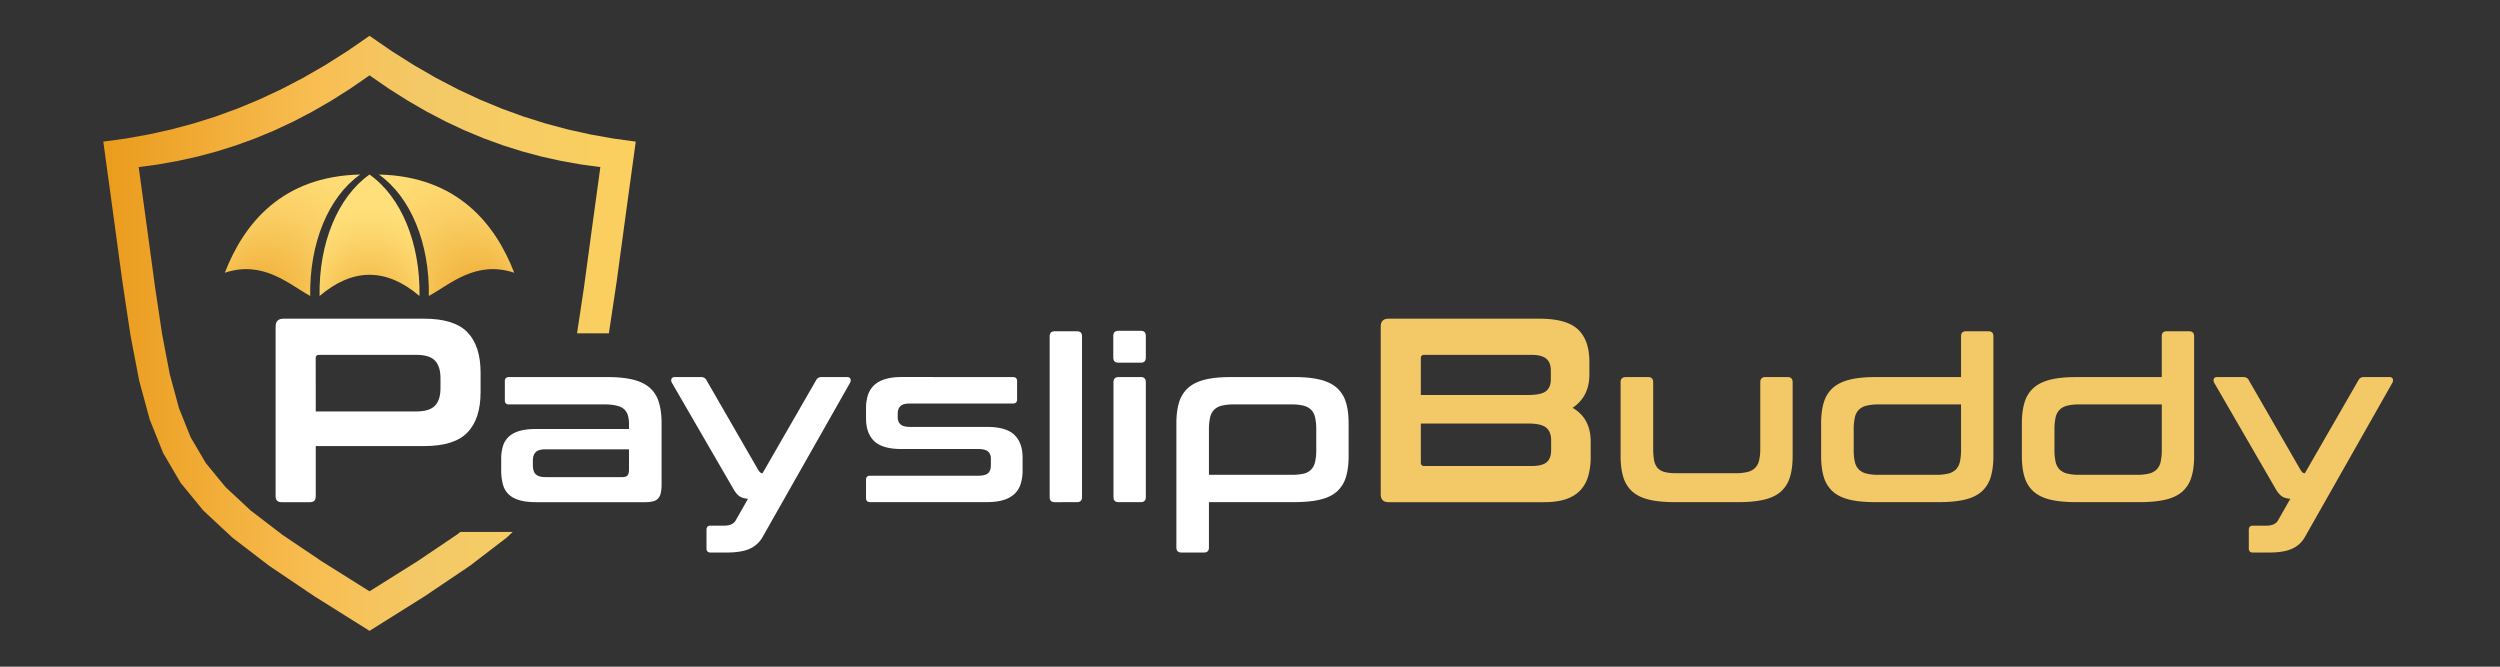 <svg id="Content" xmlns="http://www.w3.org/2000/svg" xmlns:xlink="http://www.w3.org/1999/xlink" viewBox="0 0 3840 1024"><rect x="0" y="0" width="3840" height="1024" fill="#333333" stroke="none"/><defs><style>.cls-1{fill:url(#Umbrella_M_Radial_Gradient);}.cls-2{fill:url(#Umbrella_L_R_Radial_Gradient);}.cls-3{fill:url(#Umbrella_L_R_Radial_Gradient-2);}.cls-4{fill:url(#Shield_Linear_Gradient);}.cls-5{fill:#fff;}.cls-6{fill:#f3c967;}</style><radialGradient id="Umbrella_M_Radial_Gradient" cx="611.68" cy="541.63" fy="698.338" r="157.44" gradientTransform="translate(-44.09 -180.28)" gradientUnits="userSpaceOnUse"><stop offset="0" stop-color="#ea9b1c"/><stop offset="0.08" stop-color="#eea72c"/><stop offset="0.33" stop-color="#f7c556"/><stop offset="0.53" stop-color="#fdd870"/><stop offset="0.64" stop-color="#ffdf7a"/></radialGradient><radialGradient id="Umbrella_L_R_Radial_Gradient" cx="493.36" cy="541.63" fx="423.338" fy="676.636" r="152.09" gradientTransform="translate(-44.09 -180.28)" gradientUnits="userSpaceOnUse"><stop offset="0" stop-color="#ea9b1c"/><stop offset="0.07" stop-color="#eca226"/><stop offset="0.34" stop-color="#f4bc4a"/><stop offset="0.59" stop-color="#facf65"/><stop offset="0.82" stop-color="#fedb74"/><stop offset="1" stop-color="#ffdf7a"/></radialGradient><radialGradient id="Umbrella_L_R_Radial_Gradient-2" cx="11708.52" cy="541.63" fx="11638.492" fy="676.636" r="152.09" gradientTransform="matrix(-1, 0, 0, 1, 12394.43, -180.28)" xlink:href="#Umbrella_L_R_Radial_Gradient"/><linearGradient id="Shield_Linear_Gradient" x1="158.67" y1="512" x2="976.51" y2="512" gradientUnits="userSpaceOnUse"><stop offset="0" stop-color="#ea9b1c"/><stop offset="0.4" stop-color="#f8be52"/><stop offset="0.6" stop-color="#f3c967"/><stop offset="1" stop-color="#fbd05f"/></linearGradient></defs><g id="Orange"><path class="cls-1" d="M644.31,454.62c1.41-81.15-28.09-152.3-76.72-186.53C519,302.32,489.47,373.47,490.87,454.62,541.85,411.27,593.35,411.25,644.31,454.62Z"/><path class="cls-2" d="M345.34,418.9c29-75,87.55-148.18,207.87-150.81-48.63,34.23-78.13,105.38-76.73,186.53C443.61,436.58,404.38,399.37,345.34,418.9Z"/><path class="cls-3" d="M789.85,418.9c-29-75-87.55-148.18-207.87-150.81,48.63,34.23,78.13,105.38,76.72,186.53C691.57,436.58,730.8,399.37,789.85,418.9Z"/><polygon class="cls-4" points="707.23 817.01 701.3 821.55 640.98 862.2 567.59 908.24 494.2 862.2 433.89 821.55 385.11 784.21 346.35 748.12 316.07 711.21 292.74 671.43 274.83 626.7 260.82 574.97 249.16 514.17 238.33 442.23 226.8 357.09 213.03 256.68 243.4 252.5 273.48 247.13 303.32 240.51 332.95 232.6 362.43 223.32 391.78 212.64 421.05 200.49 450.27 186.82 479.5 171.56 508.77 154.67 538.12 136.09 567.59 115.76 597.07 136.09 626.41 154.67 655.68 171.56 684.91 186.82 714.14 200.49 743.41 212.64 772.76 223.32 802.23 232.6 831.87 240.51 861.7 247.13 891.78 252.5 922.15 256.68 908.39 357.09 896.86 442.23 886.35 512.01 935.23 512.01 947.34 431.53 960.64 333.33 976.51 217.53 941.49 212.71 906.8 206.51 872.38 198.89 838.21 189.76 804.22 179.06 770.37 166.74 736.61 152.73 702.9 136.96 669.19 119.36 635.43 99.88 601.58 78.45 567.59 55.01 533.6 78.45 499.75 99.88 466 119.36 432.29 136.96 398.58 152.73 364.82 166.74 330.97 179.06 296.98 189.76 262.8 198.89 228.39 206.51 193.69 212.71 158.67 217.53 174.54 333.33 187.84 431.53 200.33 514.5 213.78 584.63 229.95 644.29 250.6 695.87 277.51 741.75 312.43 784.32 357.14 825.94 413.39 869.01 482.95 915.9 567.59 968.99 652.23 915.9 721.8 869.01 778.05 825.94 787.64 817.01 707.23 817.01"/><path class="cls-5" d="M651.62,489.51q46.3,0,66.43,20.94t20.13,62v29.79q0,41.07-20.13,62t-66.43,20.94H485v77.3q0,8.85-8.86,8.85H432.61q-9.27,0-9.26-8.85V501.59q0-12.07,12.08-12.08ZM485,632H639.14q20.54,0,29-8.85t8.46-27V580.9q0-18.1-8.46-27t-29-8.86h-149q-5.24,0-5.23,4.83Z"/><path class="cls-5" d="M932.94,579.18q23.44,0,39.55,4t25.73,12.6A48,48,0,0,1,1012,617.86q4.2,13.47,4.2,32.37v93.1a65,65,0,0,1-1.22,13.83,18,18,0,0,1-4.2,8.57,15.87,15.87,0,0,1-7.88,4.38,53.26,53.26,0,0,1-12.6,1.22H823.74q-15.4,0-25.72-3t-16.63-8.93a32.64,32.64,0,0,1-8.92-15.4,84.28,84.28,0,0,1-2.63-22.4v-16.8a66.31,66.31,0,0,1,2.63-19.42,32.82,32.82,0,0,1,8.92-14.53q6.3-5.94,16.63-8.92t25.72-3H966.19v-6.65A51.23,51.23,0,0,0,964.44,638a20,20,0,0,0-6-9.62q-4.2-3.68-11.55-5.43a84.29,84.29,0,0,0-18.9-1.75H781.74q-6.3,0-6.3-6.3v-29.4q0-6.3,6.3-6.3ZM956,732.83q5.6,0,7.88-2.62t2.27-9.28v-30.8H838.09q-10.85,0-15.22,4.38t-4.38,12.77v7.35q0,9.45,4.38,13.83t15.22,4.37Z"/><path class="cls-5" d="M1301.15,579.18q3.84,0,5.07,2.63c.81,1.75.64,3.79-.53,6.12l-134.4,237a42.38,42.38,0,0,1-19.77,18q-12.78,5.77-35.52,5.77h-24.5q-6.32,0-6.31-6.3v-28.7q0-6.3,6.31-6.3h20.65q13.29,0,17.85-8l18.9-33.25q-8.76-.69-13.48-4.2T1126.5,751L1032,587.93c-1.18-2.33-1.35-4.37-.53-6.12s2.5-2.63,5.07-2.63h40.25q6,0,8.4,4.9l77.71,134.75a34.13,34.13,0,0,0,4.37,6.48,5.44,5.44,0,0,0,4,1.57l82.25-142.8q2.45-4.89,8.4-4.9Z"/><path class="cls-5" d="M1555.94,579.18q6.3,0,6.3,6.3v28q0,6.3-6.3,6.3H1398.09q-10.85,0-15,4t-4.2,11.72v5.25q0,7,4.2,11t15,4h118q29.4,0,42,12.25t12.6,34.65v19.6a70,70,0,0,1-2.8,20.65,35.82,35.82,0,0,1-9.27,15.4,42.18,42.18,0,0,1-17,9.63q-10.5,3.33-25.9,3.32h-179.2q-6.3,0-6.3-6.3V737q0-6.3,6.3-6.3h165.9q10.84,0,15.23-3.85t4.37-13v-9.45q0-7-4.37-10.85t-15.23-3.85h-117.6q-29.4,0-42-12.07t-12.6-35.18v-15.4a65.72,65.72,0,0,1,2.8-19.77,35.87,35.87,0,0,1,9.28-15.23q6.46-6.3,17-9.62t25.9-3.33Z"/><path class="cls-5" d="M1654.29,508.83q7.7,0,7.7,7.7v247.1q0,7.71-7.7,7.7H1620q-7.7,0-7.7-7.7V516.53q0-7.69,7.7-7.7Z"/><path class="cls-5" d="M1752.29,508.13q7.7,0,7.7,7.7v33.25q0,8.05-7.7,8H1718q-8.06,0-8-8V515.83q0-7.7,8-7.7Zm0,71q7.7,0,7.7,8.05v176.4q0,7.71-7.7,7.7H1718q-7.71,0-7.7-7.7V587.23q0-8,7.7-8.05Z"/><path class="cls-5" d="M1988.18,579.18q23.44,0,39.55,4t25.73,12.6a48,48,0,0,1,13.82,22.05q4.2,13.47,4.2,32.37v50.4q0,18.9-4.2,32.38a48,48,0,0,1-13.82,22q-9.63,8.58-25.73,12.42t-39.55,3.85H1856.93V841q0,7.69-7.7,7.7h-34.3q-8.06,0-8-7.7V650.23q0-18.9,4.2-32.37a47.93,47.93,0,0,1,13.83-22.05q9.61-8.58,25.55-12.6t39.72-4ZM1856.93,729.33h126.35a83.71,83.71,0,0,0,18.9-1.75,23.22,23.22,0,0,0,11.73-6.3,25.24,25.24,0,0,0,6.12-11.9,81.76,81.76,0,0,0,1.75-18.55V659.68a82.26,82.26,0,0,0-1.75-18.37,24.19,24.19,0,0,0-6.12-11.9,25.19,25.19,0,0,0-11.73-6.3,76.68,76.68,0,0,0-18.9-1.93h-88.2a74.91,74.91,0,0,0-18.55,1.93,25.1,25.1,0,0,0-11.72,6.3,24.12,24.12,0,0,0-6.13,11.9,82.26,82.26,0,0,0-1.75,18.37Z"/><path class="cls-6" d="M2364.78,489.51q41.46,0,59,16.51t17.51,49.92v19.33q0,33.81-25.77,51.13,27.78,16.11,27.78,51.93v23.35a106.91,106.91,0,0,1-3.62,29,53.49,53.49,0,0,1-11.88,21.94q-8.25,9.06-21.94,13.89T2372,771.33H2132.88q-12.08,0-12.08-12.07V501.59q0-12.07,12.08-12.08ZM2182.4,606.67h165.06q20.13,0,27.38-6t7.25-17.71V569.23q0-12.48-7.05-18.32t-22.74-5.84H2187.63q-5.24,0-5.23,5.24Zm0,43.88v60q0,5.24,5.23,5.24H2352.7q16.1,0,23-5.84t6.84-18.72v-15.3q0-12.48-7.45-18.92t-27.58-6.45Z"/><path class="cls-6" d="M2531.59,579.18q7.69,0,7.7,8.05V688.38a102.1,102.1,0,0,0,1.4,18.55,24.21,24.21,0,0,0,5.25,11.73,21.61,21.61,0,0,0,10.85,6.3q7,1.92,18.55,1.92h89.95a76.74,76.74,0,0,0,18.9-1.92,25.19,25.19,0,0,0,11.73-6.3,24.13,24.13,0,0,0,6.12-11.73,81.76,81.76,0,0,0,1.75-18.55V587.23q0-8,7.7-8.05h34.3q7.7,0,7.7,8.05v113.4q0,18.9-4.2,32.38a48,48,0,0,1-13.82,22q-9.63,8.58-25.73,12.42t-39.55,3.85h-97.65q-23.8,0-39.72-3.85t-25.55-12.42a47.93,47.93,0,0,1-13.83-22q-4.2-13.47-4.2-32.38V587.23q0-8,8.05-8.05Z"/><path class="cls-6" d="M3012.14,579.18V516.53q0-7.69,7.7-7.7h34.3q7.7,0,7.7,7.7v184.1q0,18.9-4.2,32.38a47.93,47.93,0,0,1-13.83,22q-9.63,8.58-25.72,12.42t-39.55,3.85h-98q-23.8,0-39.73-3.85t-25.55-12.42a47.91,47.91,0,0,1-13.82-22q-4.2-13.47-4.2-32.38v-50.4q0-18.9,4.2-32.37a47.91,47.91,0,0,1,13.82-22.05q9.63-8.58,25.55-12.6t39.73-4Zm-38.5,150.15a76.74,76.74,0,0,0,18.9-1.92,25.15,25.15,0,0,0,11.72-6.3,24.06,24.06,0,0,0,6.13-11.73,82.34,82.34,0,0,0,1.75-18.55V621.18h-126.7a74.91,74.91,0,0,0-18.55,1.93,25.19,25.19,0,0,0-11.73,6.3,24,24,0,0,0-6.12,11.9,82.26,82.26,0,0,0-1.75,18.37v31.15a81.76,81.76,0,0,0,1.75,18.55,24,24,0,0,0,6.12,11.73,25.19,25.19,0,0,0,11.73,6.3,75,75,0,0,0,18.55,1.92Z"/><path class="cls-6" d="M3320.48,579.18V516.53q0-7.69,7.7-7.7h34.3q7.7,0,7.7,7.7v184.1q0,18.9-4.2,32.38a48,48,0,0,1-13.82,22q-9.63,8.58-25.73,12.42t-39.55,3.85h-98q-23.8,0-39.72-3.85t-25.55-12.42a47.93,47.93,0,0,1-13.83-22q-4.2-13.47-4.2-32.38v-50.4q0-18.9,4.2-32.37a47.93,47.93,0,0,1,13.83-22.05q9.61-8.58,25.55-12.6t39.72-4ZM3282,729.33a76.74,76.74,0,0,0,18.9-1.92,25.19,25.19,0,0,0,11.73-6.3,24.13,24.13,0,0,0,6.12-11.73,81.76,81.76,0,0,0,1.75-18.55V621.18h-126.7a74.91,74.91,0,0,0-18.55,1.93,25.1,25.1,0,0,0-11.72,6.3,24.12,24.12,0,0,0-6.13,11.9,82.26,82.26,0,0,0-1.75,18.37v31.15a81.76,81.76,0,0,0,1.75,18.55,24.06,24.06,0,0,0,6.13,11.73,25.1,25.1,0,0,0,11.72,6.3,75,75,0,0,0,18.55,1.92Z"/><path class="cls-6" d="M3670.13,579.18c2.57,0,4.25.88,5.08,2.63s.63,3.79-.53,6.12l-134.4,237a42.35,42.35,0,0,1-19.78,18q-12.77,5.77-35.52,5.77h-24.5q-6.3,0-6.3-6.3v-28.7q0-6.3,6.3-6.3h20.65q13.3,0,17.85-8l18.9-33.25c-5.84-.46-10.32-1.86-13.47-4.2s-6.13-6-8.93-10.85L3401,587.93c-1.17-2.33-1.35-4.37-.52-6.12s2.5-2.63,5.07-2.63h40.25c4,0,6.76,1.64,8.4,4.9l77.7,134.75a35.13,35.13,0,0,0,4.37,6.48,5.48,5.48,0,0,0,4,1.57l82.25-142.8q2.44-4.89,8.4-4.9Z"/></g></svg>